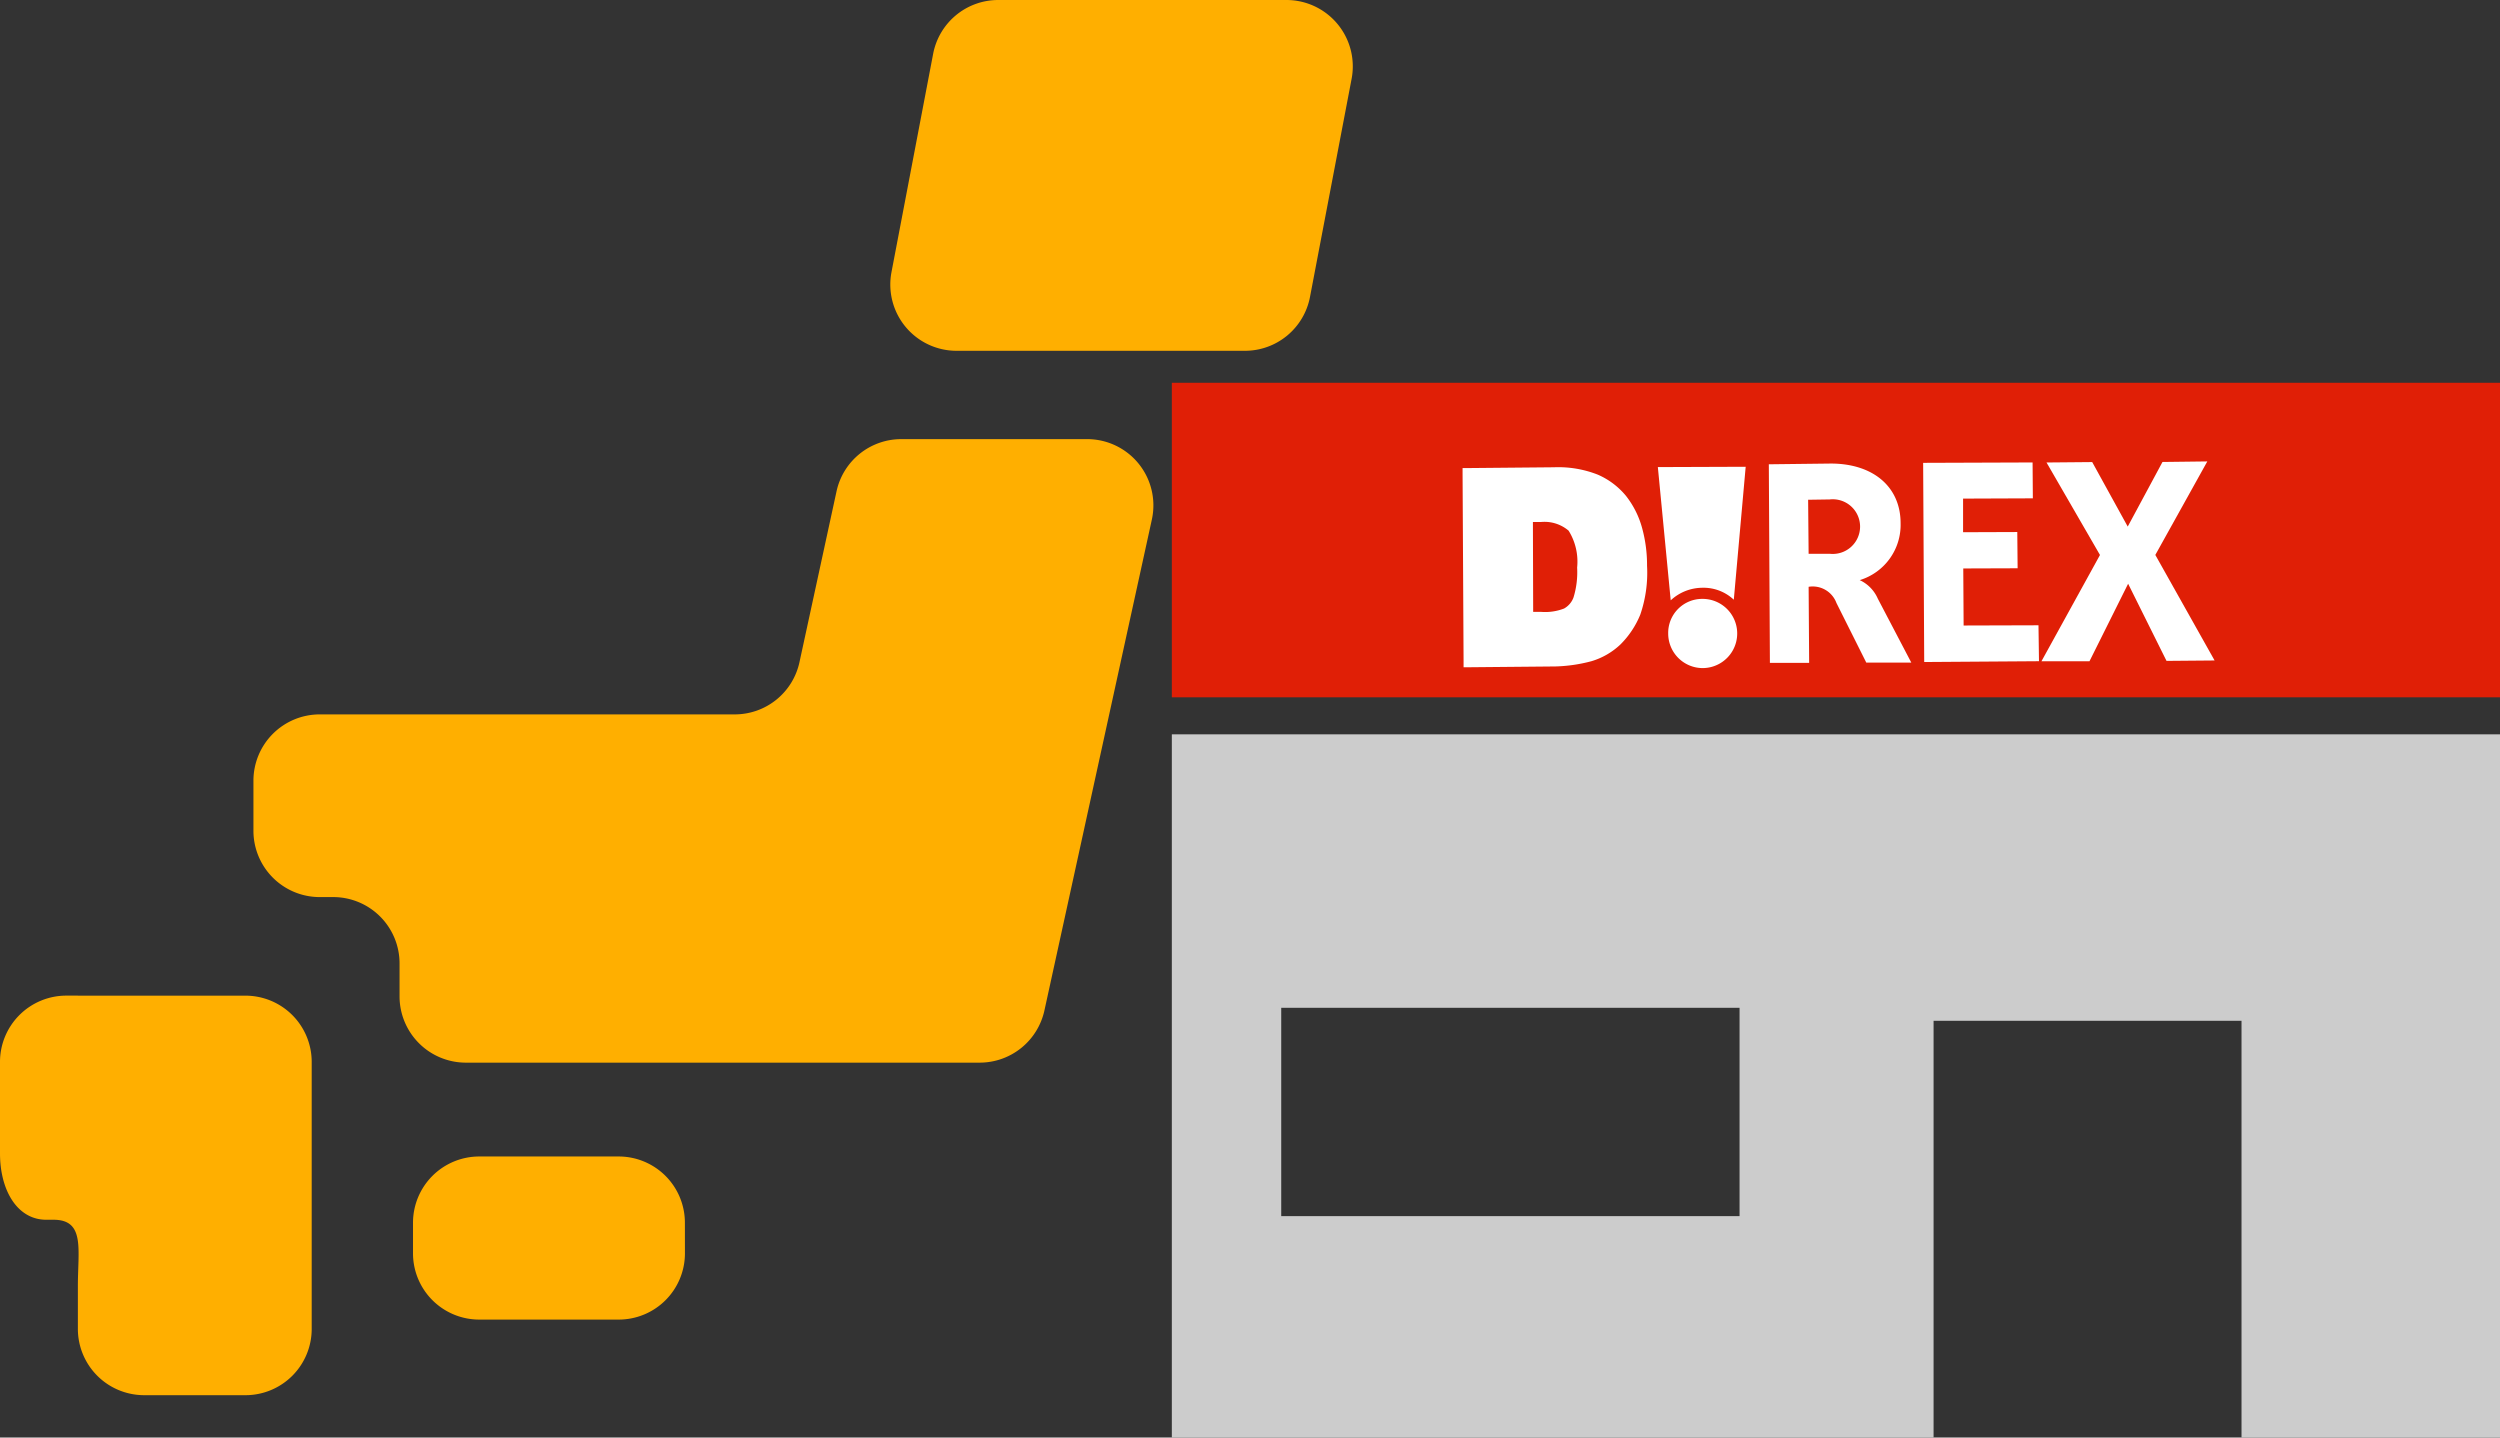 <svg xmlns="http://www.w3.org/2000/svg" width="200" height="115" viewBox="0 0 200 115">
  <rect x="0" y="0" width="200" height="115" fill="#333333" stroke="none"/>
  <g id="グループ_713" data-name="グループ 713" transform="translate(-325.902 -2087.118)">
    <g id="日本地図のアイコン" transform="translate(325.902 2087.118)">
      <path id="パス_771" data-name="パス 771" d="M181.313,432.313a5.3,5.3,0,0,1-5.3,5.3H164.859a5.3,5.3,0,0,1-5.3-5.3v-2.448a5.3,5.3,0,0,1,5.3-5.3H176.01a5.3,5.3,0,0,1,5.3,5.3Z" transform="translate(-126.518 -332.046)" fill="#ffaf00"/>
      <path id="パス_772" data-name="パス 772" d="M14.6,365.687h-.932a5.306,5.306,0,0,0-5.3,5.3v7.324c0,2.93,1.366,5.306,3.7,5.306h.584c2.53,0,1.946,2.373,1.946,5.3v3.435a5.306,5.306,0,0,0,5.3,5.3h8.106a5.3,5.3,0,0,0,5.3-5.3V370.99a5.3,5.3,0,0,0-5.3-5.3H14.6Z" transform="translate(-8.368 -286.037)" fill="#ffaf00"/>
      <path id="パス_773" data-name="パス 773" d="M152.953,161.438a5.3,5.3,0,0,0-5.18,4.179l-2.964,13.664a5.3,5.3,0,0,1-5.183,4.179h-33.2a5.306,5.306,0,0,0-5.3,5.3v4.015a5.306,5.306,0,0,0,5.3,5.3h1.089a5.306,5.306,0,0,1,5.3,5.306v2.639a5.306,5.306,0,0,0,5.3,5.3h41.109a5.306,5.306,0,0,0,5.18-4.172L173,167.871a5.3,5.3,0,0,0-5.183-6.433Z" transform="translate(-80.851 -126.308)" fill="#ffaf00"/>
      <path id="パス_774" data-name="パス 774" d="M367.885,23.764a5.3,5.3,0,0,1-5.21,4.3H339.617a5.3,5.3,0,0,1-5.21-6.3l3.332-17.461A5.3,5.3,0,0,1,342.95,0H366.01a5.309,5.309,0,0,1,5.207,6.3Z" transform="translate(-263.087)" fill="#ffaf00"/>
    </g>
    <g id="グループ_486" data-name="グループ 486" transform="translate(419.649 2117.74)">
      <g id="ショップアイコン2" transform="translate(0 0)">
        <rect id="長方形_2250" data-name="長方形 2250" width="106.253" height="25.163" fill="#e01f06"/>
        <path id="パス_759" data-name="パス 759" d="M0,244.487H60.939V211.153H85.575v33.334h20.679V188.235H0Zm8.751-34.374H45.418v16.666H8.751Z" transform="translate(0 -160.109)" fill="#ccc"/>
      </g>
      <g id="グループ_324" data-name="グループ 324" transform="translate(23.262 6.288)">
        <path id="パス_716" data-name="パス 716" d="M270.66,291.911a12.322,12.322,0,0,0,2.886-.42,5.754,5.754,0,0,0,2.307-1.329,7.164,7.164,0,0,0,1.6-2.4,10.307,10.307,0,0,0,.54-3.907,11.2,11.2,0,0,0-.388-2.991,7.225,7.225,0,0,0-1.29-2.59,6.027,6.027,0,0,0-2.265-1.708,8.616,8.616,0,0,0-3.5-.589l-6.837.063h-.478v.491l.08,14.935v.509h.483Zm1.06-10.859A4.683,4.683,0,0,1,272.4,284a6.89,6.89,0,0,1-.289,2.388,1.667,1.667,0,0,1-.758.89,4.185,4.185,0,0,1-1.832.267h-.638l-.021-7.188h.629A2.973,2.973,0,0,1,271.721,281.052Zm10.743,10.99a2.768,2.768,0,1,0-.052-5.536,2.72,2.72,0,0,0-2.726,2.777A2.764,2.764,0,0,0,282.464,292.042Z" transform="translate(-263.238 -275.505)" fill="#fff" stroke="rgba(0,0,0,0)" stroke-width="1"/>
        <path id="パス_717" data-name="パス 717" d="M299.513,285.569a3.536,3.536,0,0,1,2.521.957l.951-10.637-7.027.026,1.029,10.661A3.745,3.745,0,0,1,299.513,285.569Z" transform="translate(-280.339 -275.458)" fill="#fff" stroke="rgba(0,0,0,0)" stroke-width="1"/>
        <path id="パス_718" data-name="パス 718" d="M322.351,291.275l-2.388-4.772a2.025,2.025,0,0,0-2.225-1.293l.042,6.084h-3.14l-.086-15.885,4.942-.059c3.374-.006,5.6,1.836,5.6,4.773a4.621,4.621,0,0,1-3.27,4.553,2.91,2.91,0,0,1,1.444,1.477l2.683,5.123Zm-2.926-13.054-1.727.026.039,4.321h1.688a2.187,2.187,0,1,0,0-4.347Z" transform="translate(-290.057 -275.176)" fill="#fff" stroke="rgba(0,0,0,0)" stroke-width="1"/>
        <path id="パス_719" data-name="パス 719" d="M340.5,291.133l-.085-15.934,8.755-.032.021,2.871-5.582.022v2.689l4.337-.016.027,2.9-4.348.015.028,4.564,5.989-.018.04,2.874Z" transform="translate(-303.572 -275.081)" fill="#fff" stroke="rgba(0,0,0,0)" stroke-width="1"/>
        <path id="パス_720" data-name="パス 720" d="M370.251,290.948l-3.071-6.172-3.091,6.2h-3.842l4.681-8.5-4.277-7.4,3.655-.033,2.842,5.16,2.781-5.168,3.586-.044-4.159,7.481,4.742,8.443Z" transform="translate(-313.939 -274.987)" fill="#fff" stroke="rgba(0,0,0,0)" stroke-width="1"/>
      </g>
    </g>
  </g>
</svg>
